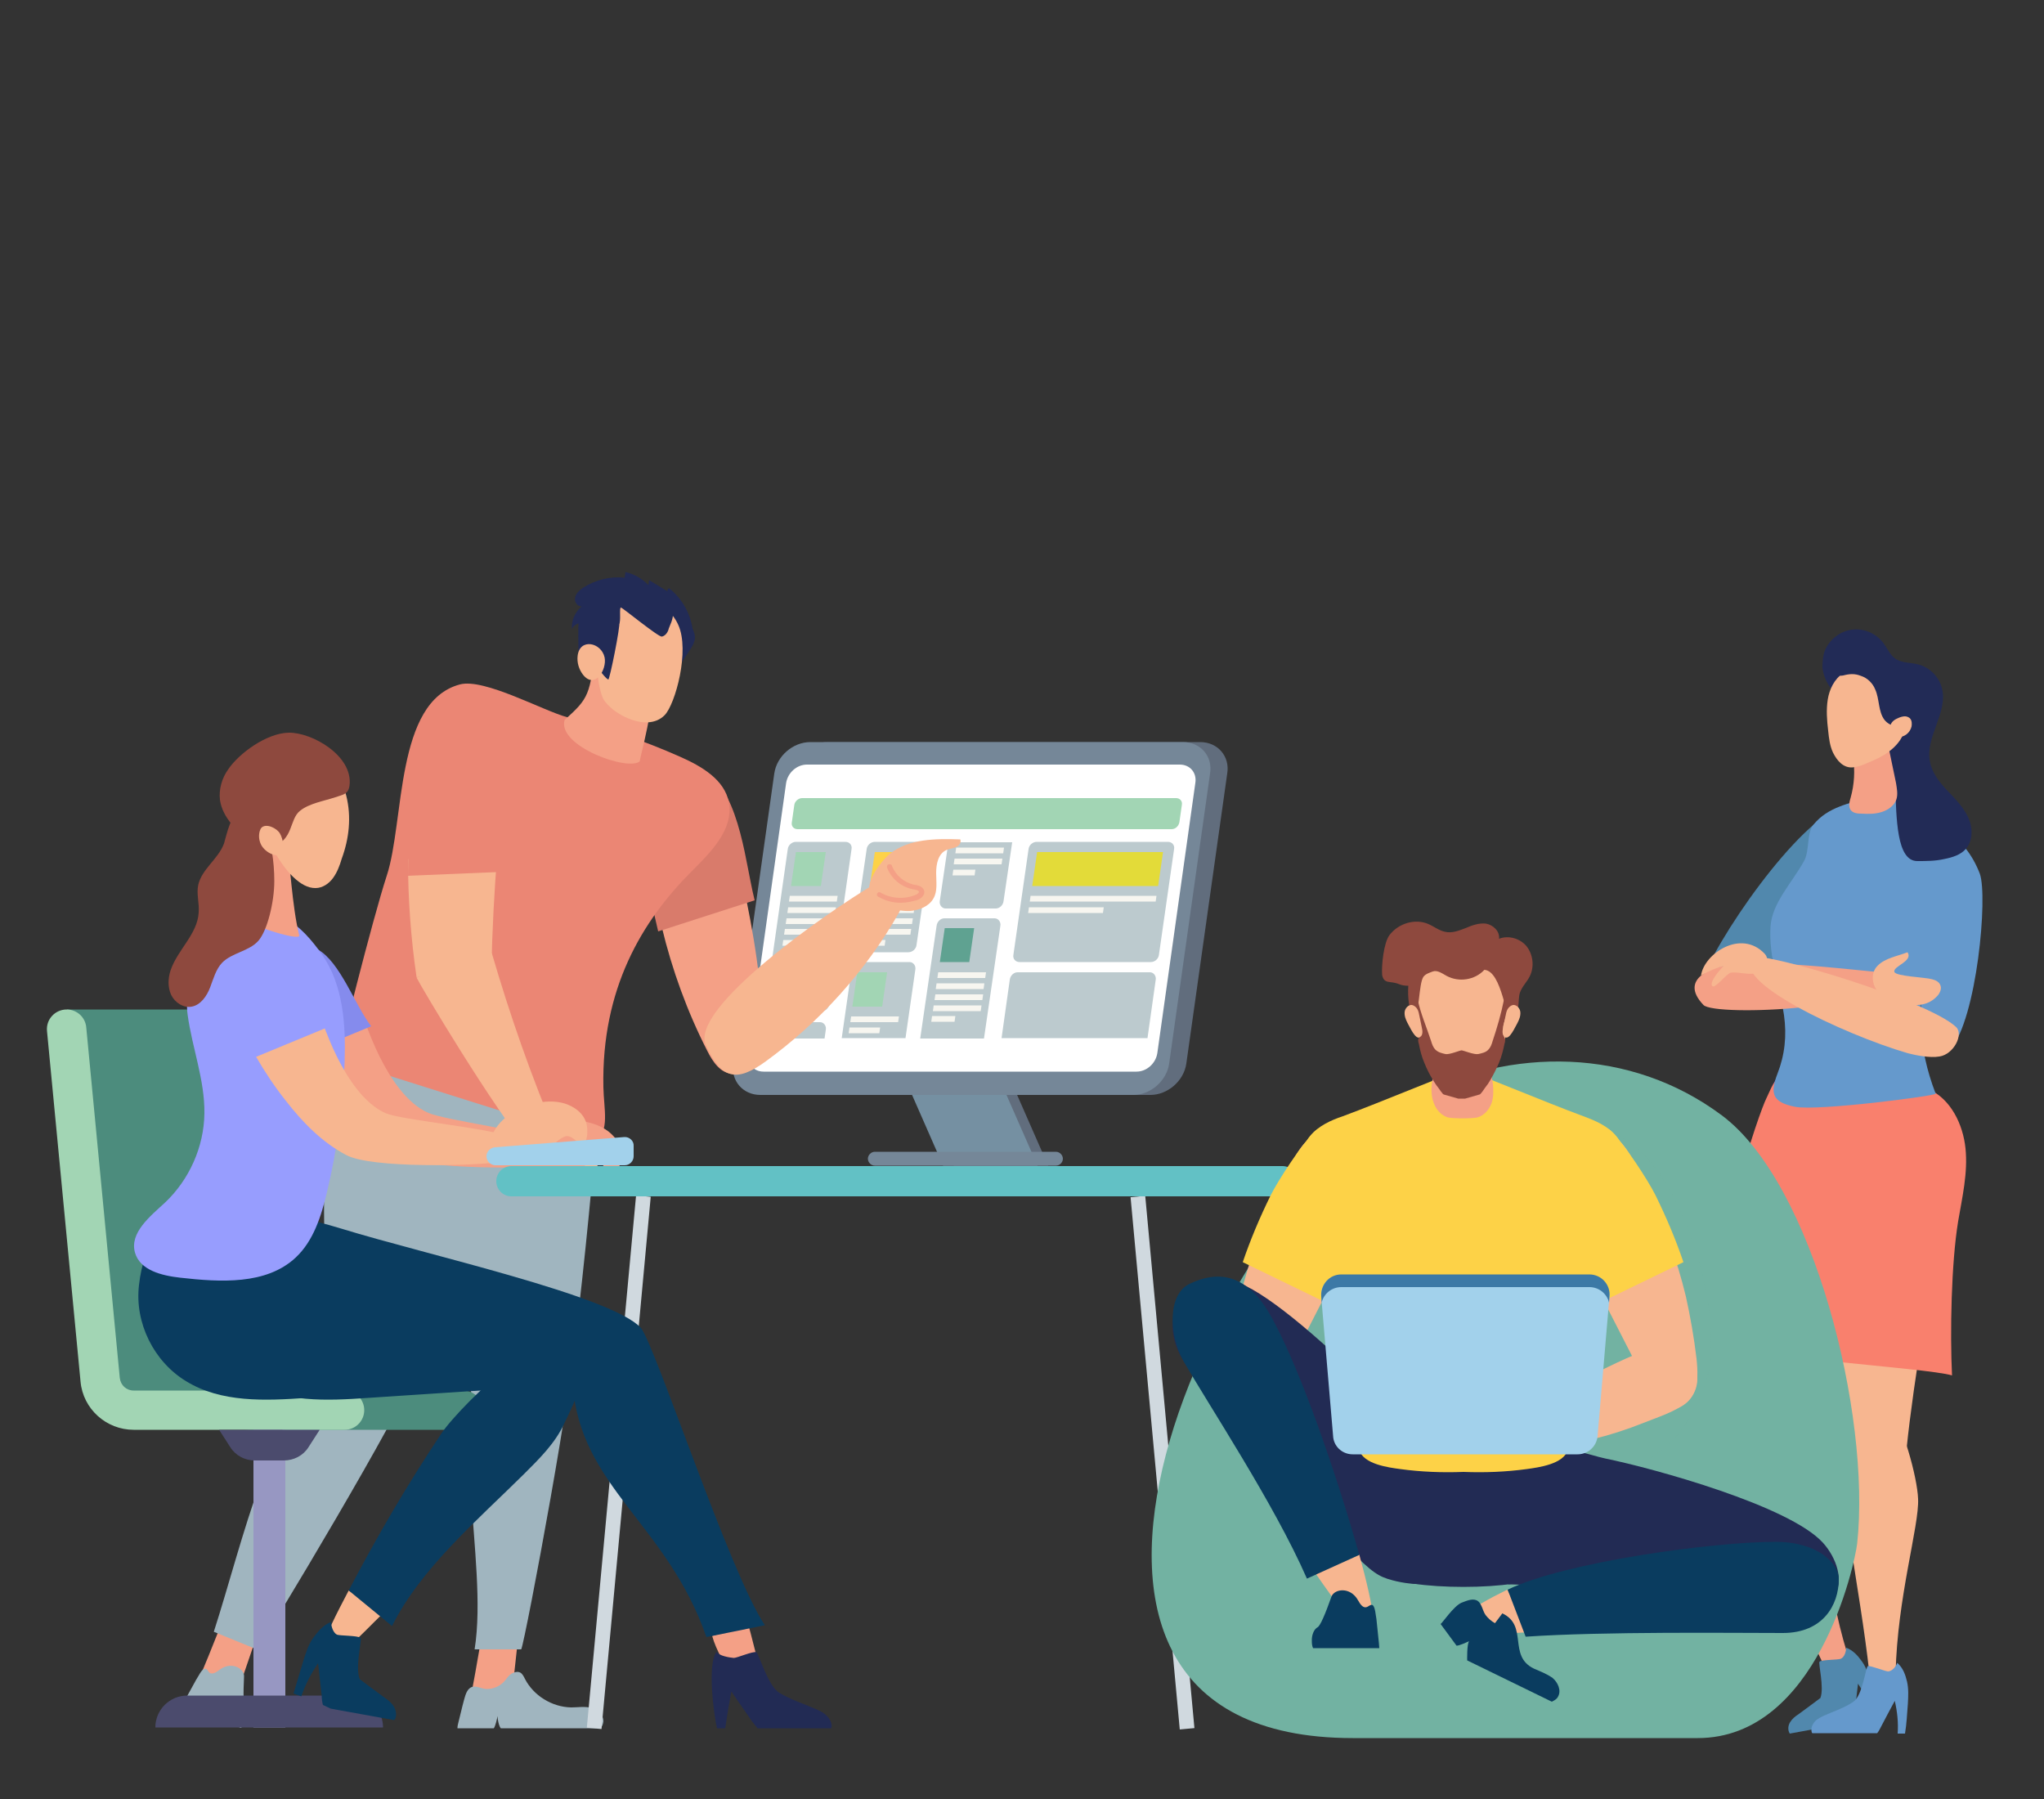 <?xml version="1.0" encoding="utf-8"?>
<!-- Generator: Adobe Illustrator 23.0.2, SVG Export Plug-In . SVG Version: 6.00 Build 0)  -->
<svg version="1.1" id="Layer_1" xmlns="http://www.w3.org/2000/svg" xmlns:xlink="http://www.w3.org/1999/xlink" x="0px" y="0px"
	 viewBox="0 0 500 440" style="enable-background:new 0 0 500 440;" xml:space="preserve">
<rect x="0" y="0" width="500" height="440" fill="#333333" stroke="none"/>
<style type="text/css">
	.st0{fill:#F4A086;}
	.st1{fill-rule:evenodd;clip-rule:evenodd;fill:#5188AD;}
	.st2{fill:#F7B690;}
	.st3{fill-rule:evenodd;clip-rule:evenodd;fill:#6599CC;}
	.st4{fill-rule:evenodd;clip-rule:evenodd;fill:#222B56;}
	.st5{fill-rule:evenodd;clip-rule:evenodd;fill:#F9806D;}
	.st6{fill:#616D7D;}
	.st7{fill:#7590A2;}
	.st8{fill:#758798;}
	.st9{fill:#FFFFFF;}
	.st10{fill:#A2D5B4;}
	.st11{fill:#BCCACE;}
	.st12{fill:#F7F6F0;}
	.st13{fill-rule:evenodd;clip-rule:evenodd;fill:#FDD247;}
	.st14{fill:#5FA291;}
	.st15{fill:#E3DB39;}
	.st16{fill-rule:evenodd;clip-rule:evenodd;fill:#A2D5B4;}
	.st17{fill-rule:evenodd;clip-rule:evenodd;fill:#66BCD5;}
	.st18{fill-rule:evenodd;clip-rule:evenodd;fill:#D97B6B;}
	.st19{fill:#A0B5BF;}
	.st20{fill-rule:evenodd;clip-rule:evenodd;fill:#EB8674;}
	.st21{fill:#D0D9DF;}
	.st22{fill:#4C8C7D;}
	.st23{fill:#9797C2;}
	.st24{fill:#4B4B6D;}
	.st25{fill:#858BED;}
	.st26{fill-rule:evenodd;clip-rule:evenodd;fill:#0A3C5F;}
	.st27{fill:#979DFE;}
	.st28{fill-rule:evenodd;clip-rule:evenodd;fill:#222B54;}
	.st29{fill-rule:evenodd;clip-rule:evenodd;fill:#8E493E;}
	.st30{fill:#A2D1EB;}
	.st31{fill:#62C1C5;}
	.st32{fill:#72B2A2;}
	.st33{opacity:0.5;fill:#72B2A2;}
	.st34{fill:#3C79A6;}
</style>
<g>
	<path class="st0" d="M443.7,362.3c2.3,6.2,2.7,24.5,8.2,42.2c0.2,1.2-5.4,3-6.1,2.1c-8.8-19.4-22.2-41.2-24.8-53.9
		c-0.9-4.2,3.4-13.5,8.6-10C434.4,346,441.8,357.2,443.7,362.3z"/>
	<path class="st1" d="M457.6,411.3c-0.5-1.7-1.1-3.5-2.1-4.9c-1-1.4-2.2-2.8-3.9-3.4c0,0.9-0.4,2.3-1.3,2.7
		c-0.7,0.3-4.6,0.2-5.2,0.7c-0.4,0.3,1.2,6.3,0.2,8.9c0,0-3.6,2.7-5.4,4c-0.8,0.5-1.5,1.1-2,1.9c-0.5,0.8-0.6,1.8-0.2,2.6
		c0,0.1,0.1,0.1,0.1,0.2l13.7-2.5l1.9-0.7c0.1-0.6,0.2-1.3,0.3-2c0.3-2.3,0.5-4.7,0.8-7c1.5,2.2,2.8,4.6,3.6,7.1l1.7-0.7
		C459.1,416,458.3,413.6,457.6,411.3z"/>
	<path class="st0" d="M452.5,278.8c0.8,5.2-0.2,10.5-1.4,15.7c-3.7,16.2-10.9,39.8-18.2,54.7c-0.9,1.8-11.5,4.8-11.8,3
		c-3-19.1,1.3-53.1,7.1-71.5c1.3-4,2.8-8,5.7-11C442.1,260.9,451.1,269.3,452.5,278.8z"/>
	<path class="st2" d="M469.2,366.6c0.3,6.6-5.1,24.1-5.5,42.7c-0.2,1.2-6,1.1-6.4,0.1c-2.3-21.2-8.1-46.1-6.7-58.9
		c0.5-4.3,7.5-11.7,11.3-6.8C465.4,348.2,469,361.2,469.2,366.6z"/>
	<path class="st3" d="M466.7,416.7c0.1-1.8,0.2-3.6-0.2-5.4c-0.4-1.7-1-3.4-2.4-4.6c-0.3,0.9-1.2,2-2.2,2.1c-0.7,0-4.4-1.5-5-1.3
		c-0.5,0.2-1.3,7.2-3.5,8.7c-2.2,1.5-4.7,2.3-7.2,3.4c-0.8,0.4-1.7,0.8-2.3,1.5c-0.6,0.7-1,1.7-0.7,2.6c0,0.1,0.1,0.1,0.1,0.2h15.9
		c0.4-0.5,0.7-1.1,1-1.7c1.1-2.1,2.2-4.2,3.3-6.2c0.6,2.6,0.9,5.3,0.7,8h1.8C466.4,421.6,466.5,419.2,466.7,416.7z"/>
	<path class="st4" d="M436.1,289.3c4.2,5.2,16.8,9.4,20.3,7.2c19.5-12.1,19.3-9.8,20.8-15.7c1.2-4.6-1.3-9.2-3.7-13.3
		c-2.1-3.6-23.9-7-33.8-4.5c-2,0.5-5.1-0.2-5.9,1.8c-1.6,3.7-2.6,7.3-5,13.4C427.5,281.6,432.2,284.4,436.1,289.3z"/>
	<path class="st2" d="M474.5,269.3c-6.9-9.5-23.4-7.9-28.4,4.4c-5.6,13.7,1.3,67.5,4.4,77.9c1.4,2.7,13.7,7.7,15.9,2.6
		c1.6-15.9,6.5-45.5,8.9-53.6C477.1,294.6,481.7,279.1,474.5,269.3z"/>
	<path class="st1" d="M415.6,241.5c-0.4,1.3,7.7,2.5,8.8,1.5c10.4-9.2,23.5-22,30.2-34.2c1.1-2.1-3.9-9.4-3.6-11.7
		C439.9,200.4,419.3,230.2,415.6,241.5z"/>
	<path class="st5" d="M420,328.2c5.2,3.7,51.4,6.3,57.5,8.2c-0.5-10.4-0.2-27.4,1.5-37.7c1-5.9,2.4-11.8,1.8-17.8
		c-0.6-5.9-3.6-12.1-9-14.5c-5.7-2.6-12.3-0.5-18.5-0.5c-3.1,0-6.3-0.5-9.3-1.4c-2.2-0.7-5.1-3-7.6-2c-2.3,0.9-3.3,4.1-4.3,6.1
		C430.4,271.9,418.7,305.3,420,328.2z"/>
	<path class="st3" d="M436.4,248.3c-1.1-7.2-3.8-14.4-3.3-21.7c0.4-5.8,5.2-10.6,8.2-16c1.4-2.5,0.6-6.8,2.3-8.9
		c3.6-4.4,8.7-5.1,14.1-6.9c14.7-4.8,18.6,17.3,18,22.2c-0.6,4.9-3.7,11.7-4.5,16.5c-2.2,12.3-2.2,22.3,2.3,34
		c0.2,0.5-28.9,4.3-34.4,3.2c-5.5-1.1-6.2-3.2-4.3-8.1C436.6,258,437.1,253.3,436.4,248.3z"/>
	<path class="st0" d="M423.4,235.9c11.5-1.2,32.5,1.7,40.1,2.2c-0.3,8.8-44,10.6-46.8,7.7C410.3,239.1,419.7,236.3,423.4,235.9z"/>
	<path class="st3" d="M469,212.7c0.4,13.8,0.7,27.6,1.1,41.4c0,1.1,0.1,2.3,0.8,3.2c1.5,1.8,4.7,1.2,6.2-0.6
		c6.5-7.6,9.2-37.5,7.2-43c-1.7-4.5-4.9-8.9-9.3-10.9C468.8,200.1,468.9,207.9,469,212.7z"/>
	<path class="st2" d="M429.1,234.2c2.2-1.5,42.5,10.4,49.4,17c1.9,1.8-0.6,6.7-4.1,7.2c-2.3,0.4-5.8-0.3-7.7-0.8
		C450.9,253,422.4,239.5,429.1,234.2z"/>
	<path class="st4" d="M446.4,159.1c1.1-2.7,3.8-4.8,6.7-5.1c2.9-0.4,6,1,7.7,3.4c0.9,1.2,1.5,2.7,2.7,3.6c1.6,1.2,3.8,1,5.7,1.5
		c2.9,0.7,5.3,3.2,5.9,6.1c1.3,5.9-4.2,11.7-3,17.7c0.5,2.7,2.3,5,4.2,7c1.9,2,3.9,4,5.1,6.5c1.2,2.5,1.3,5.7-0.5,7.8
		c-1.3,1.5-3.3,2.1-5.3,2.5c-2.2,0.5-4.3,0.5-6.6,0.5c-5.1,0-5.1-10.5-5.4-18.6c-0.2-4.7-11-5.2-12.3-9.7c-0.7-2.5,0.1-5.1-0.2-7.7
		c-0.2-2.5-1.5-4.3-3.1-6.1c-1.2-1.4-2-3.5-2.2-5.2C445.8,161.9,445.9,160.4,446.4,159.1z"/>
	<path class="st0" d="M453.3,185.2c0.5,3.3,0.3,6.7-0.6,9.9c-0.3,1-0.6,2.1,0,3c0.6,0.8,1.7,0.9,2.7,0.9c1.7,0.1,3.3,0.1,4.9-0.4
		c1.6-0.5,3.1-1.6,3.6-3.1c0.4-1.3,0.1-2.7-0.1-4c-0.5-2.6-1.1-5.1-1.6-7.7c-0.2-0.7-0.3-1.5-0.9-2.1c-0.9-1-2.4-1-3.6-0.4
		c-1.1,0.6-2,1.6-2.7,2.7L453.3,185.2z"/>
	<path class="st2" d="M448.4,184.1c-0.8-1.7-1-3.5-1.2-5.4c-0.3-2.5-0.5-5.1-0.1-7.6s1.6-5,3.7-6.4c2.5-1.7,5.9-1.7,8.8-0.7
		c2.5,0.9,4.9,2.5,5.9,5c0.5,1.3,0.6,2.8,0.7,4.3c0.1,1.9,0.2,3.8-0.4,5.6c-0.6,2-2,3.6-3.7,4.9c-1.7,1.3-3.6,2.1-5.5,2.9
		c-1.1,0.5-2.3,0.9-3.5,1C450.9,187.8,449.4,186.1,448.4,184.1z"/>
	<path class="st4" d="M458.7,168.6c1.1,2.4,0.7,5.4,2.3,7.5c1.4,1.7,4,2.1,5.8,0.9c1.4-0.9,2.2-2.5,2.3-4.1c0.1-1.6-0.5-3.3-1.4-4.6
		c-0.9-1.4-2.1-2.5-3.4-3.5c-2-1.5-4.3-2.7-6.7-3.3c-1.6-0.3-3.2-0.4-4.8,0c-1.2,0.3-3.5,0.9-3.8,2.3c-0.3,1.4,0.9,1.6,1.9,1.4
		c1.5-0.4,2.8-0.5,4.3,0.1C456.8,165.8,458.1,167.1,458.7,168.6z"/>
	<path class="st2" d="M464.6,175.5c0.5-0.2,1-0.3,1.4-0.3s1,0.2,1.3,0.6c0.4,0.5,0.4,1.3,0.3,1.9c-0.4,1.6-1.9,2.8-3.6,2.5
		c-1.3-0.3-1.8-1.4-1.6-2.7C462.7,176.4,463.6,175.9,464.6,175.5z"/>
	<path class="st2" d="M466.6,232.9c1.5,2.2-3.6,3.4-3.2,4.8c0.3,1.1,7.5,1.3,9.2,1.8c0.8,0.2,1.8,0.6,2.1,1.6c0.3,0.9-0.3,2-0.9,2.6
		c-1.5,1.6-3.5,2.2-5.5,2.1c-2-0.1-3.9-0.8-5.8-1.6c-1-0.4-2-0.8-2.9-1.5c-1.7-1.5-2.1-4.8-0.3-6.5
		C461.1,234.3,464.4,233.8,466.6,232.9z"/>
	<path class="st2" d="M416.1,238.6c1.8-1.1,4.3-2.1,5.5-2.3c-1.1,1.1-3.4,3.8-2.8,4.8c0.6,1,3.5-3,4.6-3.2c2.3-0.3,4.8,0.9,6.9-0.2
		c1.6-0.8,2.7-3,1.4-4.4C425.9,227.1,416.8,233.3,416.1,238.6z"/>
</g>
<g>
	<g>
		<polygon class="st6" points="256.4,285.1 233.3,285.1 221.7,258.9 244.9,258.9 		"/>
		<polygon class="st7" points="253.8,285.1 230.7,285.1 219.2,258.9 242.3,258.9 		"/>
		<path class="st8" d="M258.3,281.7h-44.3c-0.9,0-1.7,0.8-1.7,1.7l0,0c0,0.9,0.8,1.7,1.7,1.7h44.3c0.9,0,1.7-0.8,1.7-1.7l0,0
			C260,282.5,259.2,281.7,258.3,281.7z"/>
		<path class="st6" d="M190.2,267.8c-4.3,0-7.3-3.5-6.6-7.7l10-70.9c0.6-4.3,4.6-7.7,8.8-7.7h91.2c4.3,0,7.3,3.5,6.6,7.7l-10,70.9
			c-0.6,4.3-4.6,7.7-8.8,7.7H190.2z"/>
		<path class="st8" d="M186,267.8c-4.3,0-7.3-3.5-6.6-7.7l10-70.9c0.6-4.3,4.6-7.7,8.8-7.7h91.2c4.3,0,7.3,3.5,6.6,7.7l-10,70.9
			c-0.6,4.3-4.6,7.7-8.8,7.7H186z"/>
		<path class="st9" d="M186.8,262.1c-2.5,0-4.2-2-3.8-4.5l9.3-66.1c0.4-2.5,2.6-4.5,5.1-4.5h91.2c2.5,0,4.2,2,3.8,4.5l-9.3,66.1
			c-0.4,2.5-2.6,4.5-5.1,4.5H186.8z"/>
		<g>
			<path class="st10" d="M286.6,202.8h-91.5c-0.9,0-1.6-0.7-1.4-1.7l0.6-4.2c0.1-0.9,1-1.7,1.9-1.7h91.5c0.9,0,1.6,0.7,1.4,1.7
				l-0.6,4.2C288.3,202.1,287.5,202.8,286.6,202.8z"/>
			<path class="st11" d="M200.9,247.4h-12.1c-1,0-1.7-0.8-1.5-1.8l5.4-37.9c0.1-1,1-1.8,2-1.8h12.1c1,0,1.7,0.8,1.5,1.8l-5.4,37.9
				C202.7,246.6,201.8,247.4,200.9,247.4z"/>
			<path class="st11" d="M281.5,235.3h-32.1c-1,0-1.7-0.8-1.5-1.8l3.7-25.8c0.1-1,1-1.8,2-1.8h32.1c1,0,1.7,0.8,1.5,1.8l-3.7,25.8
				C283.4,234.5,282.5,235.3,281.5,235.3z"/>
			<path class="st11" d="M282.7,239.7c0.2-1-0.5-1.9-1.4-1.9h-32.4c-0.9,0-1.8,0.8-1.9,1.9l-2,14.2h35.7L282.7,239.7z"/>
			<path class="st11" d="M244.7,226.5c0.2-1-0.5-1.9-1.4-1.9H231c-0.9,0-1.8,0.8-1.9,1.9l-4,27.5h15.6L244.7,226.5z"/>
			<path class="st11" d="M202,251.9c0.2-1-0.5-1.9-1.4-1.9h-12.3c-0.9,0-1.8,0.8-1.9,1.9l-0.3,2.1h15.6L202,251.9z"/>
			<path class="st11" d="M222.2,232.9h-12.1c-1,0-1.7-0.8-1.5-1.8l3.4-23.4c0.1-1,1-1.8,2-1.8h12.1c1,0,1.7,0.8,1.5,1.8l-3.4,23.4
				C224.1,232.1,223.2,232.9,222.2,232.9z"/>
			<path class="st11" d="M232,206l-2.1,14.3c-0.2,1,0.5,1.9,1.4,1.9h12.3c0.9,0,1.8-0.8,1.9-1.9l2.1-14.3H232z"/>
			<path class="st11" d="M223.9,237.2c0.2-1-0.5-1.9-1.4-1.9h-12.3c-0.9,0-1.8,0.8-1.9,1.9l-2.4,16.7h15.6L223.9,237.2z"/>
			<polygon class="st10" points="200.8,216.7 193.5,216.7 194.7,208.4 202,208.4 			"/>
			<path class="st12" d="M193.2,219.1l-0.2,1.4h11.7l0.2-1.4H193.2z M192.6,223.3h11.7l0.2-1.4h-11.7L192.6,223.3z M192.2,226h11.7
				l0.2-1.4h-11.7L192.2,226z M191.8,228.6h11.7l0.2-1.4H192L191.8,228.6z M191.4,231.3h5.7l0.2-1.4h-5.7L191.4,231.3z"/>
			<polygon class="st13" points="220,216.7 212.8,216.7 214,208.4 221.2,208.4 			"/>
			<path class="st12" d="M212.4,219.1l-0.2,1.4h11.7l0.2-1.4H212.4z M211.8,223.3h11.7l0.2-1.4H212L211.8,223.3z M211.4,226h11.7
				l0.2-1.4h-11.7L211.4,226z M211,228.6h11.7l0.2-1.4h-11.7L211,228.6z M210.7,231.3h5.7l0.2-1.4h-5.7L210.7,231.3z"/>
			<polygon class="st14" points="237.1,235.3 229.9,235.3 231.1,227 238.3,227 			"/>
			<path class="st12" d="M229.5,237.8l-0.2,1.4H241l0.2-1.4H229.5z M228.9,241.9h11.7l0.2-1.4h-11.7L228.9,241.9z M228.6,244.6h11.7
				l0.2-1.4h-11.7L228.6,244.6z M228.2,247.3h11.7l0.2-1.4h-11.7L228.2,247.3z M227.8,249.9h5.7l0.2-1.4H228L227.8,249.9z"/>
			<path class="st12" d="M233.9,207.3l-0.2,1.4h11.7l0.2-1.4H233.9z M233.3,211.4h11.7l0.2-1.4h-11.7L233.3,211.4z M233,214.1h5.4
				l0.2-1.4h-5.4L233,214.1z"/>
			<polygon class="st15" points="283.3,216.7 252.5,216.7 253.7,208.4 284.5,208.4 			"/>
			<path class="st12" d="M252.1,219.1l-0.2,1.4h30.8l0.2-1.4H252.1z M251.5,223.3h18.3l0.2-1.4h-18.3L251.5,223.3z"/>
			<polygon class="st16" points="215.8,246.2 208.5,246.2 209.7,237.8 217,237.8 			"/>
			<path class="st12" d="M208.2,248.6l-0.2,1.4h11.7l0.2-1.4H208.2z M207.6,252.7h7.5l0.2-1.4h-7.5L207.6,252.7z"/>
			<polygon class="st17" points="197.1,242.2 189.8,242.2 191,233.9 198.3,233.9 			"/>
			<path class="st12" d="M189.5,244.6l-0.2,1.4H201l0.2-1.4H189.5z"/>
		</g>
	</g>
</g>
<g>
	<g>
		<path class="st0" d="M161.9,226.8c2.5,10.4,6.2,20.6,11.1,30.2c1.3,2.6,3.2,5.5,6.1,5.6c3.4,0.2,6.1-3.2,6.7-6.5
			c1.5-9.1-0.7-23.6-3.2-35.9L161.9,226.8z"/>
		<path class="st18" d="M183.6,215.6c-1.6-7.6-4.1-26.9-14.3-27.8c-11.9-1-12.1,16.4-11.2,24c0.6,5.4,1.6,10.7,2.9,16l23.6-7.6
			C184.2,218.6,183.9,217.1,183.6,215.6z"/>
		<path class="st2" d="M213.8,216.3c1.8-1.1,4.1-2.2,5.9-1.2c2.7,1.5,1.6,5.6,0.1,8.3c-8.1,14.2-19.3,26.6-32.5,36.2
			c-7.3,5.3-10.8,4.2-14.6-3.9C168.4,246.7,202.5,223,213.8,216.3z"/>
		<path class="st2" d="M217.7,208.8c4.7-3.7,11.2-3.7,17.2-3.5c0.3,0.8-0.3,1.6-1.1,1.9c-0.7,0.3-1.6,0.4-2.3,0.7
			c-2,0.9-2.5,3.4-2.5,5.6c0,2.2,0.4,4.5-0.7,6.3c-1.1,1.9-3.4,2.8-5.6,3c-2.7,0.2-9.3-1.1-10-4.4
			C211.9,215.4,215.5,210.6,217.7,208.8z"/>
		<g>
			<path class="st0" d="M220.3,220.8c-1.9,0-3.8-0.5-5.5-1.5c-0.3-0.2-0.4-0.5-0.2-0.8c0.2-0.3,0.5-0.4,0.8-0.2
				c2.5,1.5,5.8,1.7,8.5,0.6c0.5-0.2,0.9-0.5,0.9-0.8c-0.1-0.4-0.9-0.5-1.4-0.6c-2.9-0.5-5.4-2.6-6.4-5.3c-0.1-0.3,0-0.7,0.4-0.8
				c0.3-0.1,0.7,0,0.8,0.4c0.9,2.3,3,4.1,5.5,4.6c0.8,0.1,2.2,0.4,2.4,1.6c0.1,0.8-0.5,1.6-1.6,2.1
				C223.1,220.5,221.7,220.8,220.3,220.8z"/>
		</g>
	</g>
	<g>
		<path class="st19" d="M146.8,250.6c-2.6-6.3-30.1,1.3-34.7,11.9c-3,2.1-5.6,5.4-6.8,8.8c-2,5.6-1.3,11.1-0.5,16.4
			c2.9,18.8,6.6,37.4,11.1,55.5c0.3,1.3,0.7,2.7,1.6,3.7c2.3,2.4,6.2,1.4,9.6-0.8c0.2,0.1,0.5,0.2,0.7,0.3c2.2,0.7,9.2-3.6,10.8-5.4
			C140.1,339.2,148.9,255.7,146.8,250.6z"/>
		<path class="st0" d="M115.1,415.4c3.2,0.5,6.7,0.2,10.1-0.8c0.4-3.9,0.9-7.8,1.3-11.8c0.1-0.5,0.1-1-0.1-1.4c-0.3-0.6-1-0.9-1.7-1
			c-2.6-0.5-6.7-0.6-7.4,2.8C116.6,407.2,115.9,411.3,115.1,415.4z"/>
		<path class="st19" d="M140.1,328.3c-2.3-6.9-11.3-11.7-19.3,0.3c-12.2,18.4-1.2,52.7-4.7,74.8h11.4
			C128.5,401.3,141.4,332.1,140.1,328.3z"/>
		<path class="st19" d="M87.9,271c2.8,2.2,6.4,2.5,9.9,2.5c28.3,0,44.7-9.2,40.7-22.2c-4-13.3-29.3-11.2-42.6-6.9
			c-2.9,0.9-7,1.8-9,4.5C84.2,252.7,81.1,265.7,87.9,271z"/>
		<path class="st19" d="M82.5,261.6c4-18.9,37.9-14.2,41.8,4.5c2,9.6-0.5,19.6-3.8,28.9c-2.7,7.6-5.8,15.1-9.4,22.3
			c-3.2,6.5-7,15-10.9,21.1c-0.4,0.7-17.2-0.2-17.8-3.8c-1.5-8.9-2.5-17.9-2.8-27C78.8,292.6,79.3,276.4,82.5,261.6z"/>
		<path class="st19" d="M147.6,421.1c0.1-1.6-1.4-3-3-3.4c-1.6-0.4-3.3-0.1-4.9-0.1c-4.7-0.1-9.2-2.9-11.3-7
			c-0.3-0.6-0.6-1.2-1.1-1.5c-0.7-0.4-1.7-0.1-2.4,0.4c-0.7,0.5-1.1,1.3-1.7,1.9c-1.1,1.1-2.6,1.7-4.1,1.7c-1.3,0-2.7-1-3.9-0.4
			c-1.1,0.6-1.4,2.1-1.7,3.1c-0.5,1.8-0.9,3.7-1.4,5.6c-0.1,0.4-0.2,0.8-0.2,1.3h8.9c0.4-0.6,0.8-2.3,0.9-3c0,0.7,0.3,2.4,0.8,3
			h24.4C147.3,422.3,147.5,421.7,147.6,421.1z"/>
		<g>
			<path class="st0" d="M48.7,410.6c2.9,1.7,6.2,2.8,9.5,3c1.3-3.7,2.5-7.4,3.8-11.1c0.2-0.5,0.3-1,0.2-1.5
				c-0.1-0.7-0.8-1.2-1.4-1.6c-2.3-1.5-6.1-3.2-7.5-0.1C51.8,403.1,50.3,406.8,48.7,410.6z"/>
			<path class="st19" d="M100.4,337.6c0.1-7.4-7.6-16.5-18-7c-16.6,15.4-22.8,45.9-30.1,68.5l10.5,4.3
				C64.4,401.8,100.3,341.7,100.4,337.6z"/>
			<path class="st19" d="M59.9,421.4c0.7-1.5,0.6-3,0.1-3.6c-0.5-0.6-0.5-3.6-0.3-7.8c0.1-1.9-3.1-3.8-6-1.6
				c-0.9,0.7-1.7,1.1-2.3,0.8c-0.5-0.2-0.7-1.4-1.5-1c-0.7,0.3-1.3,1.7-1.9,2.6c-0.9,1.6-1.8,3.3-2.7,4.9c-0.2,0.4-0.4,0.7-0.6,1.1
				l14.2,5.8C59.3,422.4,59.6,421.9,59.9,421.4z"/>
		</g>
	</g>
	<path class="st20" d="M147.6,265.9c-0.5-24,9.4-40.6,21.5-52.7c4.7-4.7,10.4-10.3,9.2-16.9c-1-5.6-6.7-8.9-11.9-11.2
		c-9-4-18.2-7.1-27.7-9.7c-5.7-1.5-20.3-9.6-26.2-8c-15.9,4.2-13.5,33.4-17.9,46.8c-3.5,10.7-11.9,44.2-11.8,45l62.9,19.8
		C149.2,276.6,147.7,271.3,147.6,265.9z"/>
	<g>
		<path class="st0" d="M159.1,167.6c-2.7-7.2-9.6-10.3-13.4-9.6c-1.4,12-1.6,12.7-7.6,18.1c-1.8,6.4,15.6,12.6,18.4,10.1
			C156.5,185.3,160.5,171.4,159.1,167.6z"/>
		<path class="st4" d="M168.1,151.9c1,1.2,1.9,2.6,1.9,4.1c-0.1,1.2-0.7,2.2-1.4,3.2c-0.8,1.3-1.7,2.6-2.5,3.8
			c-0.8-1.8-0.9-3.8-1.1-5.7c-0.2-1.9-0.6-4-1.9-5.4c-0.8-0.9-2-1.7-2-2.9c0-1.7,1.9-2.1,3-1.1C165.5,149.1,166.9,150.4,168.1,151.9
			z"/>
		<path class="st2" d="M149.2,150.2c4.6-5.4,13.6-4.3,16.7,2.6c2.9,6.3-0.7,19.4-3.3,22.1c-4.6,4.7-14.1-1-15.3-4.6
			C145.4,165,145.4,154.8,149.2,150.2z"/>
		<path class="st4" d="M151.5,152.1c0.3,1-2.4,14.3-2.7,14.1c-1.3-0.6-2.9-4.3-5.4-4.2c-0.8,0-1.9,0.5-1.9-1.1
			c0-10-0.4-9.5,1.4-10.4C146.9,148.6,151,150.3,151.5,152.1z"/>
		<path class="st2" d="M141.3,160.4c-0.2,1.6,0.3,3.3,1.3,4.6c2.9,3.7,5.9-1.2,5.3-4.2C147.1,157.1,141.8,156,141.3,160.4z"/>
		<path class="st4" d="M163.6,153.7c-0.2,0.9-0.8,1.8-1.7,2c-0.9,0.1-9.5-7-10-7.1c-0.5-0.1,0.1,3.6-0.5,4c-0.5,0.3-1.2,0.1-1.8-0.2
			c-2.5-1-5.3-0.9-8-0.8c-0.2-0.8,0.1-2.2,0.5-2.9c0.4-0.7,1-1.3,1.6-1.8c2.7-2.4,6.1-4.1,9.7-4c2.1,0.1,4.2,0.7,6.2,1.5
			C167.3,147.6,164,152.4,163.6,153.7z"/>
	</g>
	<path class="st2" d="M121.7,208.1l-21.9,2c0,9.7,0.7,19.4,2.1,28.9l18.3-1.8C120.4,227.6,120.9,218,121.7,208.1z"/>
	<path class="st20" d="M123.5,193.6c0.9-8.4,7.4-20.6-1.9-24.6c-8.6-3.7-16.5,2.1-18.2,10.2c-2.4,11.4-3.6,23.2-3.6,35l23.9-1
		C124.2,207.1,122.8,199.9,123.5,193.6z"/>
	<path class="st2" d="M120.3,233.1l-18.4,6c1,2.1,18.9,32.2,28,42.9c1.5,1.8,4,3.7,5.9,2.4c1.6-1.1,1.7-3.6,0.9-5.3
		C129.9,263.3,124.6,247.8,120.3,233.1z"/>
	<path class="st4" d="M141.9,152.4c-0.9,0.1-1.7,0.7-2,1.5c-0.2-2.1,0.8-4.3,2.4-5.6c-1.1,0.1-1.9-1.2-1.6-2.2c0.2-1,1.1-1.8,2-2.4
		c3-1.9,6.6-2.8,10.1-2.4c0.1-0.5,0.1-0.9,0.2-1.4c2.1,0.5,4.1,1.6,5.6,3.2c0.1-0.4,0.1-0.8,0.2-1.2c1.5,0.9,3.1,1.9,4.6,2.8
		c-0.3-0.2-0.1-0.8,0.3-0.8c3.3,2.6,5.4,6.5,5.8,10.7c-1.8-2.2-4.2-3.9-6.8-5c-3.9-1.6-8.4-1.9-12.1-3.9c0.5,2.1-1.6,4.4-3.7,4
		c0.4-0.4,0.7-0.7,1.1-1.1L141.9,152.4z"/>
	<path class="st2" d="M140.9,274.7c1.6,0.4,2.8,1.6,3.9,2.8c1.6,1.7,3.3,3.4,4.9,5.1c0.7,0.7,1.4,1.6,1,2.5
		c-0.4,0.8-1.5,0.9-2.2,0.5c-0.8-0.4-1.2-1.2-1.7-1.9c-0.2,1.4-1.5,2.5-2.9,2.4c-0.6-0.7-1.3-1.4-1.9-2.1c-1.2,1.5-3.5,1.5-5.5,1.3
		c-3.2-0.3-7.1-1.3-4.8-5C133.4,277.7,137.5,274,140.9,274.7z"/>
</g>
<g>
	<g>
		
			<rect x="85.9" y="355.9" transform="matrix(9.213150e-02 -0.996 0.996 9.213150e-02 -218.838 475.325)" class="st21" width="130.7" height="3.6"/>
	</g>
	<g>
		
			<rect x="282.5" y="292.3" transform="matrix(0.996 -9.206939e-02 9.206939e-02 0.996 -31.723 27.692)" class="st21" width="3.6" height="130.7"/>
	</g>
</g>
<g>
	<path class="st22" d="M44.6,246.9L44.6,246.9c0.2,0,0.5,0,0.7,0c2.5,0,4.6,1.9,4.8,4.4l8.2,85.7c0.2,1.8,1.6,3.1,3.4,3.1h51.6
		c2.7,0,4.8,2.2,4.8,4.8s-2.2,4.8-4.8,4.8H61.6c-3.9,0-7.5-1.8-9.9-4.6c-2.8,0.2-13.8,1.2-13.8,1.2l-11.3-3.6l-10.2-95.8H44.6z"/>
	<path class="st10" d="M32.7,340.1c-1.8,0-3.2-1.3-3.4-3.1l-8.2-85.7c-0.2-2.5-2.3-4.4-4.8-4.4l0,0c-2.8,0-5.1,2.4-4.8,5.3l8.2,85.7
		c0.6,6.7,6.3,11.8,13,11.8h51.6c2.7,0,4.8-2.2,4.8-4.8l0,0c0-2.7-2.2-4.8-4.8-4.8H32.7z"/>
	<rect x="62" y="349.7" class="st23" width="7.8" height="72.8"/>
	<path class="st24" d="M38,422.5L38,422.5c0-4.3,3.5-7.8,7.8-7.8h40.1c4.3,0,7.8,3.5,7.8,7.8l0,0H38z"/>
	<path class="st24" d="M69.4,357.2h-7.1c-2.4,0-4.7-1.2-6-3.3l-2.7-4.2h24.6l-2.7,4.2C74.2,356,71.9,357.2,69.4,357.2z"/>
</g>
<g>
	<path class="st0" d="M134.1,278.7c-3.8-1.8-25.5-4.8-29.3-6.5c-5.3-2.3-9.3-8.5-11.9-13.7c-1.4-2.8-2.6-5.8-3.7-8.8l-16.2,8.6
		c2.2,3.8,4.6,7.4,7.3,10.8c4.1,5.3,8.9,10.2,14.8,13.3c6.1,3.3,31.6,3.7,38.4,2.6C139,283.9,137.8,280.5,134.1,278.7z"/>
	<path class="st25" d="M77.7,232.2c-4.3-2.3-13.1-1.8-13.5,4.3c-0.2,3.6,1.8,7.6,3.2,10.9c1.5,3.6,3.3,7.2,5.3,10.6
		c0.1,0.1,0.1,0.2,0.2,0.4l17.9-7.4C86.9,246,83.2,235.2,77.7,232.2z"/>
	<path class="st0" d="M149.6,277.4c1.4,1.3,2.5,3.2,2.5,5.1c0,2-1.6,5.9-3,4.6c-1.2-1.1-1.5-2.9-3.1-2.8c-1.6,0-3.1,0.9-4.6,1.5
		c-4.4,1.8-17.9-0.6-12.1-7.6C133.7,272.8,144.9,272.8,149.6,277.4z"/>
	<path class="st0" d="M179.3,410.3c0.9,1.4,2.1,2.9,3.8,2.9c2.8-0.1,3.1-4.1,2.3-6.9c-0.8-2.9-1.5-5.9-2.3-8.8l-8.9,2.6
		C175.2,403.7,177.6,407.7,179.3,410.3z"/>
	<path class="st26" d="M156.8,324.8c-7.2-7.9-52.2-17.8-73.3-24.3c-15.8-4.8-32-7.5-34.4,13.8c-1,9.2,3.6,18.6,11.5,23.5
		c8.6,5.3,19.4,4.8,29.4,4.1c19.2-1.3,30.9-2,50.1-3.3c1.8,25.1,23.1,34.1,32.7,61.8l14.3-2.9C178.4,384.5,160.4,329.4,156.8,324.8z
		"/>
	<path class="st2" d="M81.1,397.3c-0.7,1.5-1.5,3.3-0.6,4.7c1.5,2.4,5.1,0.6,7.1-1.4c2.2-2.1,4.3-4.3,6.5-6.4l-8.8-5.2
		C83.9,391.7,82.4,394.5,81.1,397.3z"/>
	<path class="st26" d="M45.5,337.8c8.6,5.3,19.4,4.8,29.4,4.1c19.8-1.3,39.7-2.6,59.5-3.9c3.2-0.2,6.7-0.6,8.7-3.1
		c2.3-2.9,1.2-7.4-1.4-10.1c-2.6-2.6-6.3-3.8-9.9-4.9c-21.1-6.5-42.3-12.9-63.4-19.4c-15.8-4.8-32-7.5-34.4,13.8
		C32.9,323.5,37.6,333,45.5,337.8z"/>
	<path class="st26" d="M144.3,330.3c-4.4-13.5-31.6,13.2-36.4,20.4C99.7,363,92.2,375.8,85.3,389l10.6,8.7
		c7-14.1,20.9-25.9,32.3-37.2c3.7-3.7,7.6-7.5,9.8-12.3C140.4,343.4,145.1,332.7,144.3,330.3z"/>
	<path class="st27" d="M45.9,248.2c1.1,8.1,4.2,15.9,4.1,24.1c-0.1,8.2-3.7,16.2-9.6,21.8c-3.7,3.4-8.7,7.4-7.4,12.2
		c1.2,4.4,6.6,5.7,11.1,6.2c9.8,1.1,21,1.8,28.2-4.9c4.4-4.1,6.3-10.2,7.7-16.1c2.5-10.4,3.9-21.1,4.3-31.7
		c0.3-9.1-0.3-18.8-5.5-26.3c-5.2-7.4-11.1-12.4-19.6-9.7C49.5,233.2,44.8,240.2,45.9,248.2z"/>
	<path class="st28" d="M175.3,404c0.6,1,3.1,1.4,4.2,1.5c0.8,0,4.7-1.7,5.5-1.4c0.6,0.2,2.8,8.2,5.6,9.9c2.8,1.7,5.8,2.6,8.7,3.9
		c1,0.4,2.1,0.9,2.9,1.7c0.8,0.8,1.4,1.9,1.2,2.9c0,0.1-0.1,0.2-0.1,0.2h-18c-0.5-0.6-1-1.3-1.5-1.9c-1.6-2.4-3.3-4.7-4.9-7.1
		c-0.5,2.6-1,5.6-1.5,9h-2C174.7,420,172.9,406.9,175.3,404z"/>
	<path class="st26" d="M74.2,406.2c0.6-1.9,1.2-3.9,2.4-5.6c1.2-1.6,2.5-3.2,4.4-3.9c0,1.1,0.5,2.6,1.4,3.1c0.8,0.3,5.2,0.2,5.8,0.8
		c0.4,0.4-1.4,7.2-0.2,10.1c0,0,4.1,3.1,6.2,4.6c0.9,0.6,1.7,1.3,2.2,2.2c0.5,0.9,0.7,2.1,0.2,3c0,0.1-0.1,0.1-0.2,0.2l-15.5-2.8
		L79,417c-0.2-0.7-0.3-1.5-0.3-2.2c-0.3-2.7-0.6-5.3-0.9-8c-1.7,2.5-3.1,5.2-4.1,8.1l-1.9-0.7C72.6,411.5,73.4,408.9,74.2,406.2z"/>
	<path class="st2" d="M123.7,277.8c-3.8-1.8-25.5-3.9-29.3-5.5c-5.3-2.3-9.3-8.5-11.9-13.7c-1.4-2.8-2.6-5.8-3.7-8.8l-16.2,8.6
		c2.2,3.8,4.6,7.4,7.3,10.8c4.1,5.3,8.9,10.2,14.8,13.3c6.1,3.3,31.6,2.7,38.4,1.6C128.7,283,127.5,279.6,123.7,277.8z"/>
	<path class="st27" d="M75.9,242.7c-1.9-4.2-4.5-8.3-8.5-10.4c-4.3-2.3-13.1-1.8-13.5,4.3c-0.2,3.6,1.8,7.6,3.2,10.9
		c1.5,3.6,3.3,7.2,5.3,10.6c0.1,0.1,0.1,0.2,0.2,0.4l17.9-7.4C79.5,248.5,77,245,75.9,242.7z"/>
	<path class="st2" d="M139.2,270.3c1.8,0.8,3.4,2.1,4.1,4c0.7,1.8,0.5,6.1-1.3,5.3c-1.5-0.6-2.4-2.2-3.9-1.6c-1.5,0.6-2.6,1.9-3.8,3
		c-3.6,3.2-17,5.5-14-3.1C122.7,271.3,133.2,267.6,139.2,270.3z"/>
	<g>
		<path class="st0" d="M60.9,205.1c0.8-1.4,9,2.8,9.5,3.9c0.5,1,1,12.6,2.8,19.8c0.4,1.6-15.1-3.2-14-5.1
			C61,220.6,62.8,208.9,60.9,205.1z"/>
		<path class="st2" d="M84.7,194.6c-2.9-11.9-19.1-9.4-23-8.2c-3.9,1.2-4,6.6-4.3,10.7c-0.2,2.5,0.7,4.9,2.1,6.9
			c1.4,1.9,7.6,4.7,7.9,4.8c2.3,3.9,6,8.5,9.8,8.4c1.7,0,3.3-1.1,4.3-2.5c1-1.4,1.6-3,2.1-4.7C85.4,205.1,86,199.8,84.7,194.6z"/>
		<path class="st29" d="M56.6,201.5c-1.4-1.7-2.5-3.7-2.8-5.9c-0.3-2.6,0.5-5.3,2-7.4c2.6-3.9,9.4-8.9,14.8-9
			c5.8-0.1,15.8,5.7,14.9,12.9c-0.3,2.2-1.5,2.2-3.5,2.9c-2.7,0.9-6.4,1.5-8.6,3.3c-2.7,2.1-1.5,7.2-7,8.9c-1.8,0.5-3.6,3.7-4.8,6.1
			C60.2,211.6,58,203.2,56.6,201.5z"/>
		<path class="st29" d="M48.5,216.4c-0.5,2.2,0.3,4.5,0.1,6.8c-0.3,5.3-5.2,9.1-6.9,14.2c-0.6,1.9-0.7,4.1,0.2,6
			c0.9,1.8,3,3.2,5,2.8c2.2-0.4,3.7-2.6,4.5-4.7c0.8-2.1,1.4-4.4,2.9-6c2.4-2.5,6.6-2.8,8.9-5.4c2.2-2.5,3.9-9.5,3.9-14.6
			c0-9.9-3.2-19-7.9-17.5c-2.8,0.9-3.7,6-4.4,8.3C53.4,210.1,49.4,212.5,48.5,216.4z"/>
		<path class="st2" d="M64,202.4c-0.3,0.3-0.4,0.7-0.5,1c-0.3,1.2-0.1,2.5,0.6,3.6c0.7,1,1.8,1.8,3,2.1c0.5,0.1,1,0.1,1.4-0.1
			c1.4-0.9,0.7-3.9,0-5.1C67.8,202.6,65.2,201.3,64,202.4z"/>
	</g>
</g>
<path class="st30" d="M152.7,278.1l-31.6,2.5c-1.2,0.1-2.1,1.1-2.1,2.2l0,0c0,1.2,1,2.2,2.2,2.2h31.6c1.2,0,2.2-1,2.2-2.2v-2.5
	C155.1,279.1,154,278,152.7,278.1z"/>
<path class="st31" d="M313.6,292.6H125.1c-2.1,0-3.7-1.7-3.7-3.7l0,0c0-2.1,1.7-3.7,3.7-3.7h188.6c2.1,0,3.7,1.7,3.7,3.7l0,0
	C317.4,290.9,315.7,292.6,313.6,292.6z"/>
<g>
	<path class="st32" d="M345.4,268.4c24.4-12.4,53.4-12.3,75.8,4.4c22.4,16.7,36.5,73.2,33.1,104.7c-0.6,5.2-9.8,47.6-39,47.6h-84.4
		C236.9,425.1,298.2,292.4,345.4,268.4z"/>
	<path class="st33" d="M349.9,276.3c15.3-6.5,33.5-6.5,47.6,2.3c14.1,8.8,22.9,38.7,20.8,55.3c-0.3,2.7-6.2,25.2-24.5,25.2h-53
		C281.8,359,320.3,288.9,349.9,276.3z"/>
</g>
<g>
	<g>
		<path class="st2" d="M300.8,332.3c-0.3,3-0.5,6.1,0.9,8.8c1.4,2.7,4.8,4.5,7.4,3c1.5-0.8,2.3-2.4,3.1-3.9
			c4.3-8.4,8.6-16.8,12.9-25.2c3.5-6.9,7.2-14.3,6.7-22.1c-0.2-3.6-1.3-7.2-3.5-10c-1.9-2.5-6-6.5-8.9-3.6c-2.8,2.9-4.8,8-6.5,11.6
			c-4.1,8.3-7.3,17.1-9.5,26.2C302.2,322.1,301.4,327.2,300.8,332.3z"/>
		<path class="st13" d="M331.8,294.6c-0.2-4-1.5-8-3.9-11.2c-2.1-2.8-3.3-9.8-6.5-6.5c-3.1,3.2-8.6,11.5-10.6,15.5
			c-2.6,5.3-4.9,10.7-6.8,16.3l20.6,10C328.4,311.1,332.3,303.1,331.8,294.6z"/>
		<path class="st2" d="M301.5,331.8c2.1-2.5,5.7-3.4,9-3.1c3.3,0.4,6.3,1.8,9.3,3.2c5.4,2.6,10.9,5.2,16.3,7.8
			c5.6,2.7,11.2,5.4,16.9,8c0.9,0.4,1.8,0.9,2.1,1.9c0.3,1-0.4,2.1-1.3,2.6c-0.9,0.5-2,0.6-3,0.7c-8.4,0.4-16.9-0.4-25.1-2.3
			c-4.1-1-8.2-2.3-12.2-3.9c-3.4-1.4-8.2-2.8-11-5.3C299.8,338.9,299.1,334.6,301.5,331.8z"/>
	</g>
	<g>
		<path class="st28" d="M336.8,350.7c6.3-0.9,36-0.9,42.3,0c7.8,1.1,6.6,10.8,5.6,16.6c-1.1,6.3-2.4,13.1-7,17.6
			c-4.5,4.3-34.9,4.3-39.5,0c-4.7-4.4-6-11.2-7-17.6C330.1,361.6,329,351.9,336.8,350.7z"/>
		<path class="st28" d="M445.9,377.3c3.3,3.6,5.4,9.5,2.6,13.3c-2.4,3.2-69.5-3.1-79.5-3.1c-7.1-9-6.8-22.6,11.3-31.8
			c3.9-2,8.1,0.1,12.3,1C404.8,359.2,437.7,368.3,445.9,377.3z"/>
		<path class="st28" d="M300.7,313.2c-4.9-0.4-10.2,1.5-12.6,5.7c-1.9,3.5-1.5,7.9,0.1,11.5c1.6,3.6,4.3,6.7,7,9.6
			c38.4,42.9,39,44.8,45.4,46.5c10.9,2.9,24.1,0,14.4-25.2C353.5,357.4,312.8,314.3,300.7,313.2z"/>
		<path class="st2" d="M334.9,400.9c-2.6-1.5-7.6-8.1-13.6-16.8l11.2-3.9C336.1,393.2,337.5,402.5,334.9,400.9z"/>
		<path class="st26" d="M291,314c6.8-3.3,13.5-2.4,19,6.4c7.3,11.9,17.2,40.9,22.5,59.9l-12.8,5.8c-8.1-18.5-24.1-42.5-30.3-53.4
			C285.9,326.5,285.6,316.5,291,314z"/>
		<g>
			<path class="st2" d="M368.7,388.8l5.5,10.4c-8.3,0.5-14.9,0.6-17.8-0.5C353.7,397.5,359.3,393.4,368.7,388.8z"/>
			<path class="st26" d="M434.3,377.1c10.4,0,15.5,5.3,15.5,9.1c0,6.4-3.9,13.2-13.7,13.2c-12.5,0-43.7-0.4-62.9,0.9l-4.4-11.5
				C382.9,382,419.1,377.1,434.3,377.1z"/>
			<path class="st26" d="M352.4,397.2c0.4-0.2,3.2-4.4,5.1-5.2c1.1-0.4,2.5-1.1,3.7-0.6c1.3,0.6,1.4,2.5,2.2,3.6
				c0.6,0.8,1.4,1.5,2.3,2l1.8-2.4c6.4,3,1.3,10.4,7.7,13.5c1.6,0.7,3.2,1.3,4.6,2.3c1.3,1.1,2.2,3.1,1.3,4.6
				c-0.3,0.6-0.9,0.9-1.5,1.2l-20.7-10.1c0,0-0.1-4.2,0.5-4.7c-0.7,0.3-2.4,1.1-3.1,1.1L352.4,397.2z"/>
		</g>
		<path class="st26" d="M320.9,401.5c-0.1-1.7,0.6-3.1,1.4-3.5c0.7-0.4,1.9-3.3,3.4-7.5c0.7-1.9,4.6-2.5,6.5,0.9
			c0.6,1.1,1.2,1.8,1.9,1.7c0.6,0,1.3-1,1.8-0.4c0.5,0.6,0.6,2.2,0.8,3.3c0.2,1.9,0.4,3.9,0.6,5.8c0,0.4,0.1,0.9,0.1,1.3h-16.2
			C321,402.7,320.9,402.1,320.9,401.5z"/>
	</g>
	<g>
		<path class="st2" d="M415,332.3c0.3,3,0.5,6.1-0.9,8.8c-1.4,2.7-4.8,4.5-7.4,3c-1.5-0.8-2.3-2.4-3.1-3.9
			c-4.3-8.4-8.6-16.8-12.9-25.2c-3.5-6.9-7.2-14.3-6.7-22.1c0.2-3.6,1.3-7.2,3.5-10c1.9-2.5,6-6.5,8.9-3.6c2.8,2.9,4.8,8,6.5,11.6
			c4.1,8.3,7.3,17.1,9.5,26.2C413.5,322.1,414.4,327.2,415,332.3z"/>
		<path class="st13" d="M384,294.6c0.2-4,1.5-8,3.9-11.2c2.1-2.8,3.3-9.8,6.5-6.5c3.1,3.2,8.6,11.5,10.6,15.5
			c2.6,5.3,4.9,10.7,6.8,16.3l-20.6,10C387.4,311.1,383.5,303.1,384,294.6z"/>
		<path class="st2" d="M413.8,333.2c-2.1-2.5-5.7-3.4-9-3.1c-3.3,0.4-6.3,1.8-9.3,3.2c-5.4,2.6-10.9,5.2-16.3,7.8
			c-5.6,2.7-11.2,5.4-16.9,8c-0.9,0.4-1.8,0.9-2.1,1.9c-0.3,1,0.4,2.1,1.3,2.6c0.9,0.5,2,0.6,3,0.7c8.4,0.4,16.9-0.4,25.1-2.3
			c4.1-1,8.2-2.3,12.2-3.9c3.4-1.4,8.2-2.8,11-5.3C415.4,340.4,416.1,336.1,413.8,333.2z"/>
	</g>
	<path class="st13" d="M320.5,277.8c2-2.4,5-3.8,8-4.8c8.7-3.2,28.6-11.5,29.4-11.5c0.8,0,20.7,8.3,29.4,11.5c3,1.1,6,2.4,8,4.8
		c2.7,3.2,3,7.9,2.1,12c-1,4.1-3.1,7.8-4.9,11.6c-2.3,4.7-4.2,9.6-5.7,14.7c-2.7,9.1-4,18.6-4,28c0,2.9,1.6,7.8,0.7,10.6
		c-1.1,3.4-7.1,4.2-10,4.6c-5.1,0.7-10.3,0.9-15.5,0.7c-5.2,0.2-10.4,0-15.5-0.7c-3-0.4-8.9-1.2-10-4.6c-0.9-2.7,0.6-7.6,0.7-10.6
		c0-9.5-1.3-18.9-4-28c-1.5-5-3.4-9.9-5.7-14.7c-1.8-3.8-3.9-7.5-4.9-11.6C317.5,285.7,317.9,281,320.5,277.8z"/>
	<g>
		<path class="st0" d="M351.3,260.4c0.8-2.6,1.2-7.5,2.9-9.2c1-1,6-1,7,0c1.6,1.7,2,6.6,2.9,9.2c0.9,2.9,1.7,6.4,0.8,9.3
			c-0.7,2-2.1,3.2-3.5,3.6c-1.2,0.3-6,0.3-7.2,0c-1.4-0.4-2.8-1.6-3.5-3.6C349.6,266.9,350.4,263.4,351.3,260.4z"/>
		<path class="st2" d="M347,238.5c1.6-4.7,19.8-4.7,21.4,0c1.3,3.8,1.5,8,0.7,12c-0.7,3.7-2.2,7.1-4.3,10c-1.4,1.9-3.3,4.7-5.4,5.7
			H356c-2.1-1-4-3.8-5.4-5.7c-2.1-2.8-3.6-6.2-4.3-10C345.5,246.5,345.7,242.3,347,238.5z"/>
		<path class="st29" d="M347.5,251c-0.2-1.1-0.7-2.2-0.9-3.3c-0.2-1.1-0.6-2.4,0.2-3.2c0.7,3.4,2.2,6.8,3.3,10.2
			c0.2,0.7,0.5,1.5,1,2c0.7,0.7,1.6,0.9,2.5,1.1c1,0.2,3.7-1,4-0.9c0.3,0,3,1.1,4,0.9c0.9-0.2,1.9-0.4,2.5-1.1c0.5-0.5,0.8-1.3,1-2
			c1.1-3.3,2.1-6.7,2.8-10.2c0.8,0.8,0.9,2.1,0.7,3.2c-0.2,1.1-0.7,2.2-0.9,3.3c0,0.1,0,0.2,0,0.3c-0.1,0.7-0.1,1.5,0.2,2.2
			c0.1,0.3,0.3,0.5,0.3,0.9c0,0.3-0.1,0.7-0.2,1c-0.3,1.5-0.7,3-1.3,4.5c-0.6,1.4-1.3,2.8-2.1,4.2c-0.4,0.7-0.8,1.3-1.3,1.9
			c-0.2,0.3-1.1,1.7-1.4,1.7l-3.5,1h-1.7l-3.5-1c-0.3,0-1.2-1.5-1.4-1.7c-0.5-0.6-0.9-1.3-1.3-1.9c-0.8-1.3-1.5-2.7-2.1-4.2
			c-0.6-1.4-1-2.9-1.3-4.5c-0.1-0.3-0.2-0.7-0.2-1c0-0.3,0.2-0.5,0.3-0.9c0.3-0.7,0.3-1.5,0.2-2.2
			C347.6,251.2,347.6,251.1,347.5,251z"/>
		<path class="st29" d="M339.9,228.7c2.2-2.9,6.3-4.1,9.5-2.7c1.4,0.6,2.6,1.6,4.1,1.9c1.7,0.4,3.4-0.3,5-0.9c1.6-0.7,3.3-1.3,5-1.1
			c1.7,0.3,3.4,1.8,3.2,3.7c2.3-0.9,5.1-0.1,6.7,1.8c1.6,2,2,5,0.8,7.4c-0.7,1.4-1.9,2.5-2.4,4c-0.6,1.7,0.1,5.8-1.9,6.6
			c-1.6,0.6-2.4-11.9-6.8-12.2c-2.3,2.5-6.2,3.1-9.2,1.5c-1.1-0.6-2.3-1.5-3.4-1.1c-0.8,0.3-1.8,0.6-2.3,1.3
			c-1.2,1.7-0.9,9.4-2.6,10.7c-0.9-2.7-1.3-5.7-1.1-8.5c-0.8,0-1.5-0.1-2.3-0.4c-2.1-0.9-3.6,0.1-4.1-2.2
			C337.9,236.1,338.5,230.5,339.9,228.7z"/>
		<path class="st2" d="M371.2,250.2c0.4-0.8,0.8-1.7,0.7-2.7c-0.1-0.9-0.9-1.8-1.8-1.7c-0.5,0.1-1,0.5-1.3,1
			c-0.3,0.5-0.4,1.1-0.5,1.6c-0.2,1-0.4,2-0.6,2.9c-0.2,0.8-0.3,1.9,0.4,2.3C369.2,254.6,370.7,251,371.2,250.2z"/>
		<path class="st2" d="M344.3,250.2c-0.4-0.8-0.8-1.7-0.7-2.7c0.1-0.9,0.9-1.8,1.8-1.7c0.5,0.1,1,0.5,1.3,1c0.3,0.5,0.4,1.1,0.5,1.6
			c0.2,1,0.4,2,0.6,2.9c0.2,0.8,0.3,1.9-0.4,2.3C346.3,254.6,344.8,251,344.3,250.2z"/>
	</g>
	<path class="st30" d="M330.9,355.7h55c2.6,0,4.7-2,4.9-4.5l2.9-34c0.2-2.9-2-5.4-4.9-5.4h-60.7c-2.9,0-5.2,2.5-4.9,5.4l2.9,34
		C326.2,353.7,328.3,355.7,330.9,355.7z"/>
	<path class="st34" d="M393.6,318.6c-0.5-2.2-2.5-3.8-4.8-3.8h-60.7c-2.3,0-4.3,1.6-4.8,3.8l-0.1-1.5c-0.2-2.9,2-5.4,4.9-5.4h60.7
		c2.9,0,5.2,2.5,4.9,5.4L393.6,318.6z"/>
</g>
</svg>

